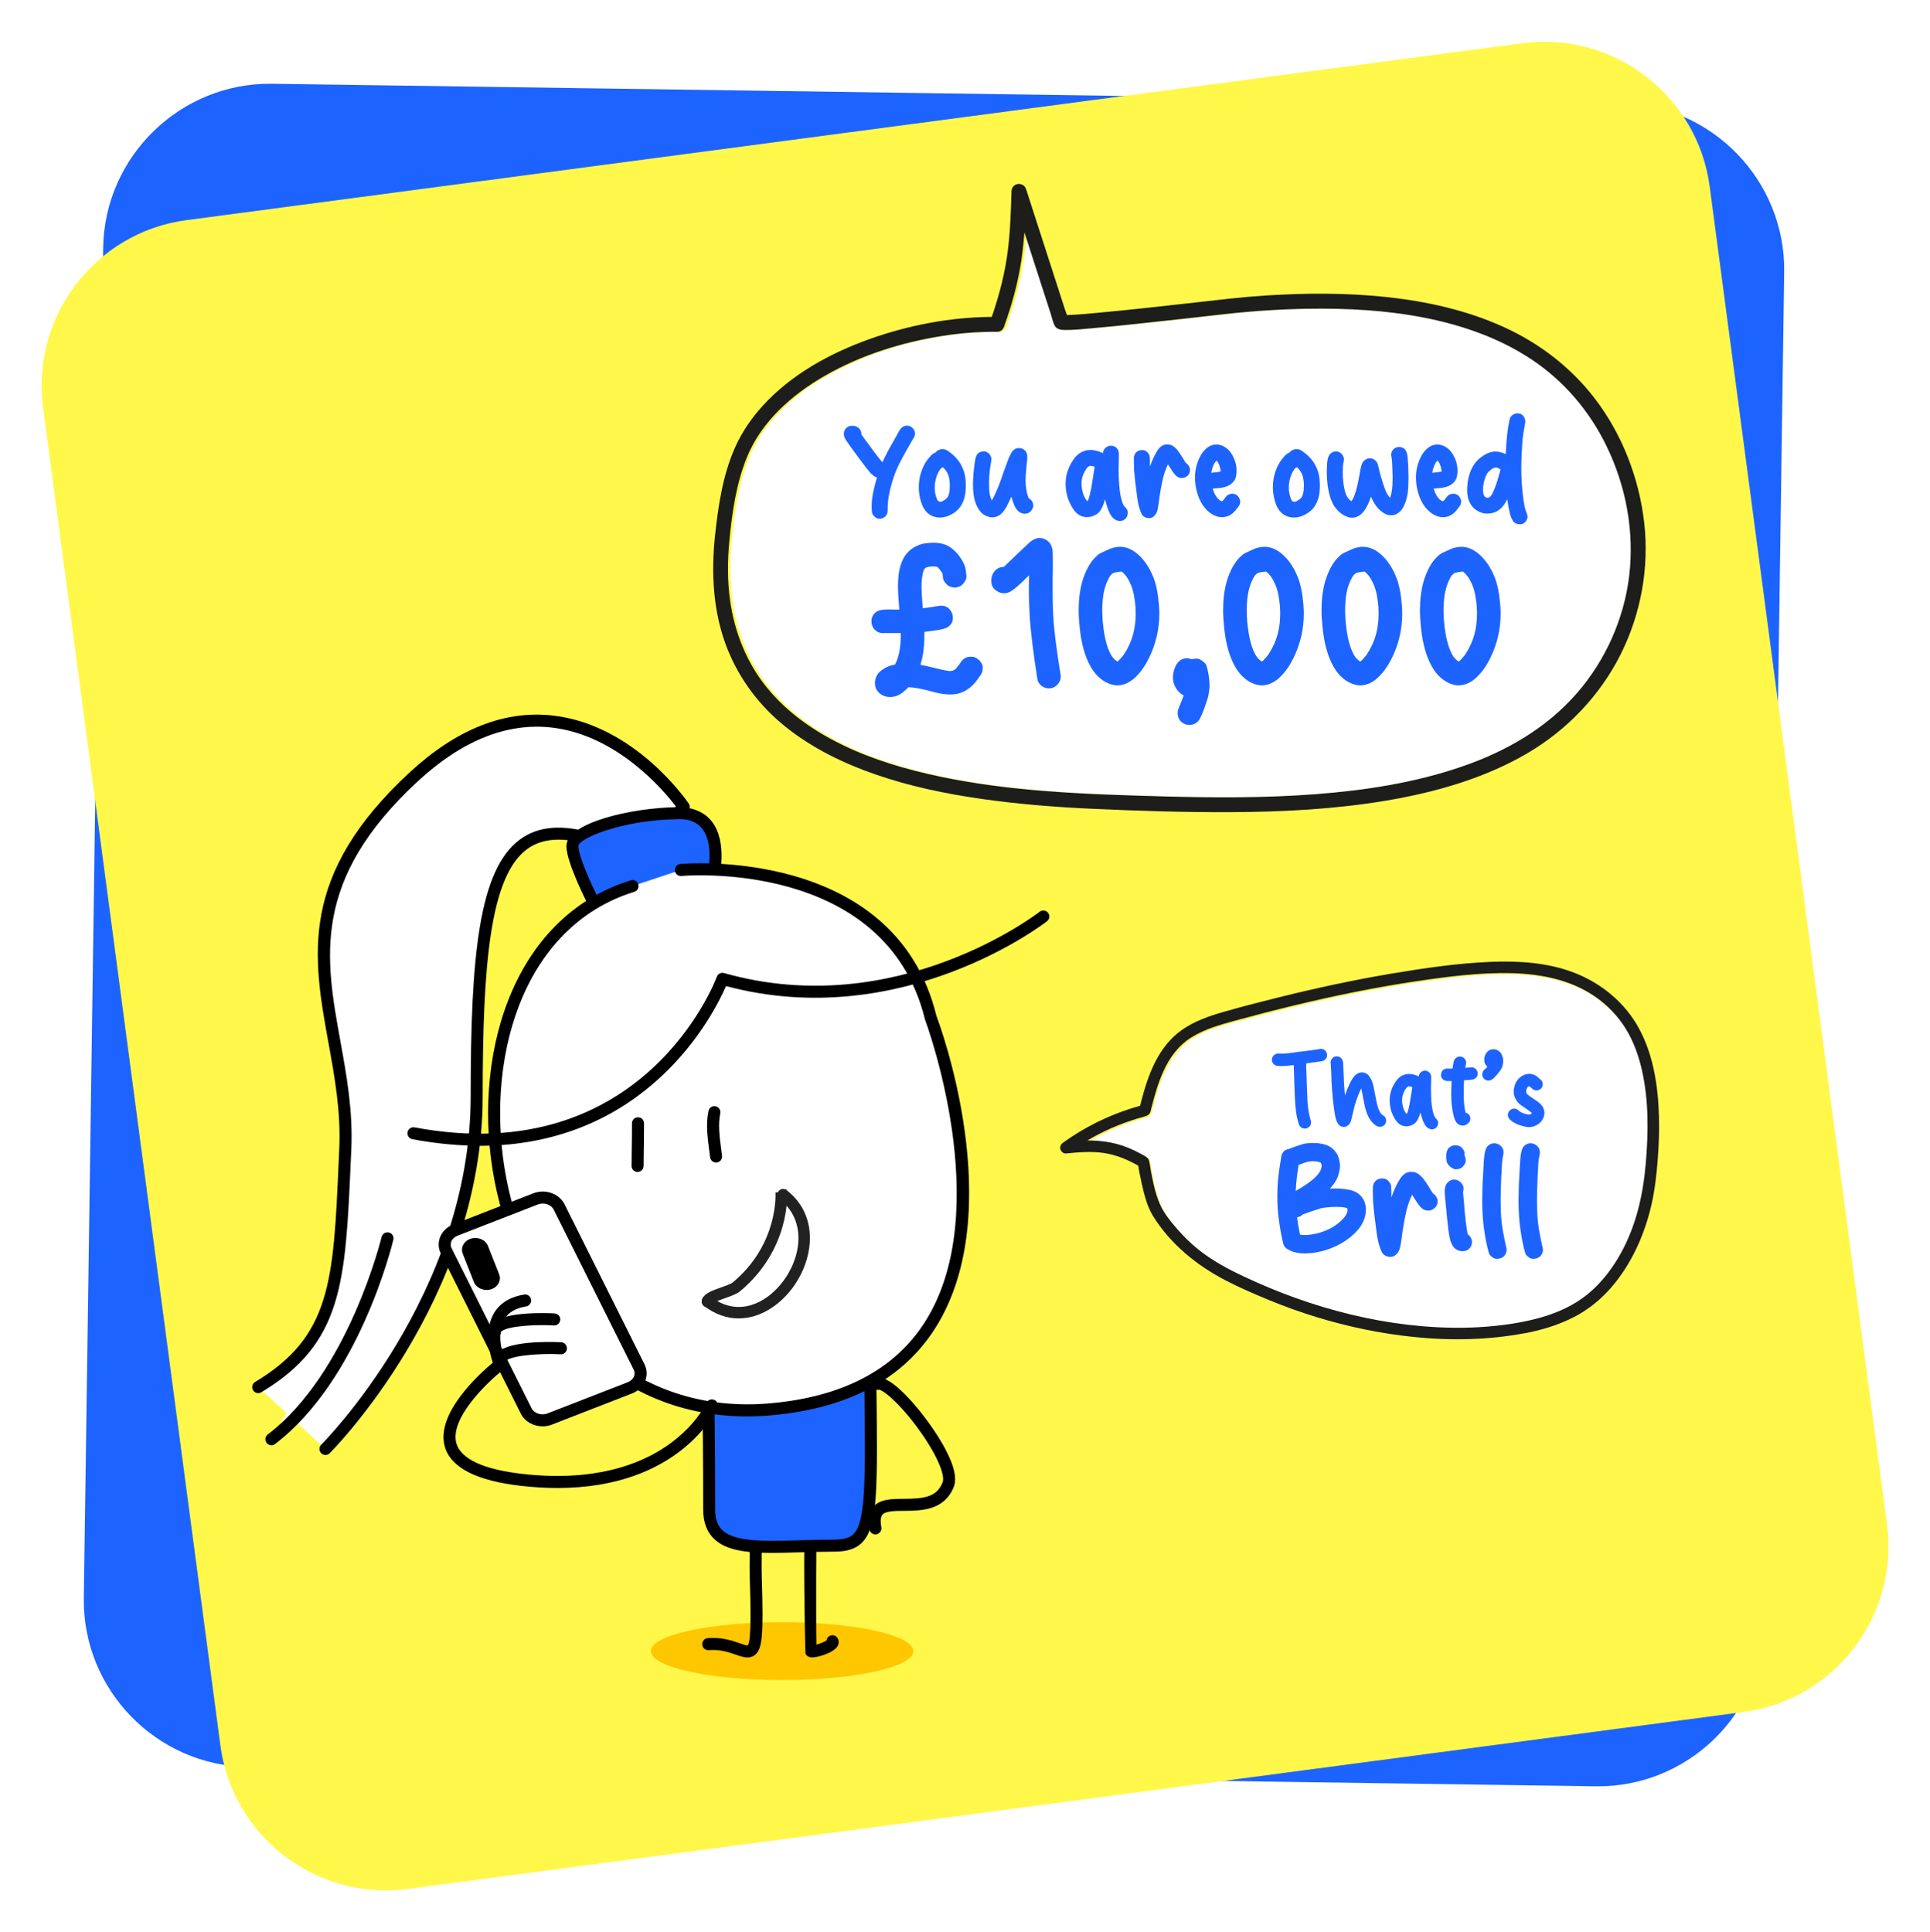 <?xml version="1.0" encoding="UTF-8"?>
<svg id="Layer_2" data-name="Layer 2" xmlns="http://www.w3.org/2000/svg" xmlns:xlink="http://www.w3.org/1999/xlink" viewBox="0 0 746 747">
  <defs>
    <style>
      .cls-1 {
        fill: #fff;
      }

      .cls-2 {
        fill: #fff84b;
        filter: url(#drop-shadow-1);
      }

      .cls-3 {
        fill: #212121;
      }

      .cls-4 {
        fill: #1d63ff;
      }

      .cls-5 {
        fill: #ffc700;
      }

      .cls-6 {
        fill: #1d1d1b;
      }
    </style>
    <filter id="drop-shadow-1" x="0" y="0" width="746" height="747" filterUnits="userSpaceOnUse">
      <feOffset dx="12" dy="12"/>
      <feGaussianBlur result="blur" stdDeviation="5"/>
      <feFlood flood-color="#000" flood-opacity=".15"/>
      <feComposite in2="blur" operator="in"/>
      <feComposite in="SourceGraphic"/>
    </filter>
  </defs>
  <g id="Layer_1-2" data-name="Layer 1">
    <g>
      <path class="cls-4" d="M626.15,39.84l-520.95-7.46c-35.43-.51-64.83,28.06-65.33,63.49l-.69,47.93-6.1,426.05-.69,47.93c-.51,35.43,28.06,64.83,63.49,65.33l520.95,7.46c35.43.51,64.83-28.06,65.33-63.49l.69-47.93,6.1-426.05.69-47.93c.51-35.43-28.06-64.83-63.49-65.33Z"/>
      <path class="cls-2" d="M576.52,4.68L60.03,73.11C24.9,77.77-.02,110.31,4.63,145.43l6.3,47.52,55.97,422.4,6.3,47.52c4.65,35.12,37.2,60.05,72.32,55.4l516.49-68.43c35.12-4.65,60.05-37.2,55.4-72.32l-6.3-47.52-55.97-422.4-6.3-47.52C644.19,24.95,611.64.03,576.52,4.68Z"/>
      <g>
        <path class="cls-1" d="M592.84,138.92c-12.25-8.13-26.27-13.05-40.61-15.95-15.08-3.05-30.55-3.86-45.91-3.61-10.73.18-21.43.88-32.09,2.08-11.4,1.28-22.8,2.58-34.2,3.78-5.68.6-11.36,1.18-17.04,1.68-3.49.31-7.04.72-10.55.67-1.45-.02-3-.21-3.82-1.6-.68-1.16-.95-2.72-1.36-3.99-.46-1.42-.92-2.85-1.38-4.27l-2.76-8.54c-2.08-6.45-4.16-12.89-6.25-19.34-.27,3.61-.64,7.21-1.17,10.79-1.28,8.74-3.68,17.23-6.65,25.55-.08.24-.19.44-.31.63-.41.85-1.23,1.49-2.46,1.48-7.04-.07-14.09.47-21.04,1.57-15.76,2.48-31.38,7.36-45.27,15.29-12.82,7.32-24.77,17.79-30.41,31.77-4.13,10.25-5.73,21.44-6.75,32.38-.7,7.53-.76,15.19.27,22.69,1.71,12.45,6.53,24.48,14.47,34.1,7.83,9.49,17.88,16.49,28.9,21.86,11.9,5.79,24.75,9.54,37.67,12.27,13.52,2.85,27.25,4.54,41.01,5.62,15.19,1.19,30.43,1.65,45.66,2.06,19.57.53,39.18.62,58.71-.87,19.2-1.46,38.47-4.44,56.72-10.75,16.88-5.83,32.49-14.79,44.29-28.38,10.94-12.59,18.11-28.56,20.11-45.13,2.08-17.26-1.18-34.78-8.78-50.38-6.58-13.52-16.45-25.14-29-33.46Z"/>
        <path class="cls-6" d="M388.14,126.17c2.97-8.31,5.36-16.8,6.65-25.55,1.3-8.85,1.66-17.78,1.93-26.71-1.88.26-3.77.51-5.65.77,3.71,11.5,7.43,22.99,11.14,34.49.92,2.85,1.84,5.69,2.76,8.54.46,1.42.92,2.85,1.38,4.27.41,1.27.68,2.83,1.36,3.99.82,1.39,2.36,1.58,3.82,1.6,3.51.05,7.06-.37,10.55-.67,5.69-.5,11.36-1.08,17.04-1.68,11.41-1.2,22.81-2.5,34.2-3.78,10.66-1.2,21.36-1.9,32.09-2.08,15.36-.25,30.83.57,45.91,3.61,14.35,2.9,28.36,7.82,40.61,15.95,12.55,8.33,22.42,19.94,29,33.46,7.59,15.6,10.86,33.12,8.78,50.38-2,16.57-9.18,32.54-20.11,45.13-11.81,13.6-27.41,22.55-44.29,28.38-18.25,6.31-37.52,9.29-56.72,10.75-19.53,1.49-39.15,1.4-58.71.87-15.23-.42-30.47-.87-45.66-2.06-13.76-1.08-27.5-2.77-41.01-5.62-12.92-2.73-25.78-6.48-37.67-12.27-11.02-5.36-21.07-12.36-28.9-21.86-7.93-9.61-12.76-21.64-14.47-34.1-1.03-7.5-.97-15.16-.27-22.69,1.02-10.94,2.62-22.13,6.75-32.38,5.64-13.98,17.59-24.45,30.41-31.77,13.89-7.93,29.51-12.81,45.27-15.29,6.95-1.09,14-1.64,21.04-1.57,3.71.04,3.71-5.72,0-5.76-15.74-.16-31.66,2.63-46.56,7.63-15.41,5.18-30.5,12.95-42.01,24.62-5.35,5.42-9.89,11.73-12.92,18.74-4.53,10.48-6.23,21.86-7.46,33.12-1.63,14.89-.84,30.33,4.79,44.36,4.76,11.87,12.58,22.15,22.58,30.11,10.32,8.22,22.26,14.02,34.69,18.32,13.23,4.57,27,7.44,40.84,9.42,14.04,2.01,28.18,3.15,42.34,3.8,18.01.84,36.08,1.41,54.11,1.33,20.11-.09,40.3-1.13,60.15-4.48,18.77-3.17,37.67-8.51,54.22-18.15,15.42-8.99,28.26-22.35,36.27-38.33,7.86-15.68,11.11-33.52,9.12-50.96-1.96-17.2-8.53-34.2-19.08-47.97-9.28-12.11-21.53-21.48-35.41-27.75-14.21-6.42-29.49-9.81-44.94-11.48-15.71-1.7-31.58-1.59-47.33-.58-8.91.57-17.75,1.66-26.62,2.66-12.28,1.38-24.56,2.76-36.87,3.91-4.14.39-8.3.81-12.46.94-.53.02-1.06.02-1.59.02-.12,0-.42-.08-.53-.03-.09.04.86.16.5.07-.17-.05-.26-.13.19.1.32.16.59.31.86.56.34.31.41.91.4.25,0-.68-.53-1.63-.74-2.3-.5-1.53-.99-3.07-1.49-4.6-.92-2.85-1.84-5.69-2.76-8.54-3.68-11.39-7.36-22.77-11.03-34.16-.99-3.08-5.55-2.54-5.65.77-.26,8.57-.52,17.19-1.8,25.68-1.3,8.57-3.66,16.89-6.57,25.04-1.25,3.5,4.31,5,5.55,1.53h0Z"/>
        <g>
          <path class="cls-4" d="M340.04,200.55c-.62,0-1.13-.15-1.54-.46-.38-.24-.71-.56-1-.95s-.45-.78-.49-1.16c-.07-.89-.1-1.54-.1-1.95,0-1.75.18-3.53.54-5.37s.86-3.86,1.51-6.08c-.79-.21-1.66-.82-2.62-1.85-.65-.72-2.16-2.67-4.52-5.85s-3.9-5.32-4.62-6.42c-.68-.99-1.03-1.9-1.03-2.72,0-.58.14-1.11.41-1.59.27-.48.65-.85,1.13-1.13.44-.27,1.03-.41,1.75-.41.65,0,1.22.12,1.69.36.58.27,1.04.69,1.36,1.23.32.55.47,1.15.44,1.8.99,1.37,2.43,3.32,4.31,5.85,1.88,2.54,3.08,4.08,3.59,4.62.03.07.09.11.15.13.07.02.12,0,.15-.03.89-2.02,2.33-4.76,4.31-8.22l.87-1.54c.1-.21.39-.74.87-1.59.48-.86.82-1.39,1.03-1.59.48-.48.91-.77,1.28-.87.31-.14.67-.21,1.08-.21.82,0,1.54.31,2.16.92.62.62.92,1.34.92,2.16,0,.55-.15,1.08-.46,1.59-.38.58-1.27,2.12-2.67,4.62-1.4,2.5-2.26,4.08-2.57,4.73-1.92,3.66-3.34,7.77-4.26,12.33-.41,1.95-.62,4.16-.62,6.62,0,.51-.14,1.01-.41,1.49-.27.48-.65.86-1.13,1.13-.44.27-.96.41-1.54.41Z"/>
          <path class="cls-4" d="M363.35,200.09c-.58,0-1.01-.04-1.28-.1-1.27-.2-2.4-.72-3.39-1.54-1.2-1.03-2.09-2.5-2.67-4.42-.58-1.92-.87-3.83-.87-5.75s.29-3.76.87-5.62c.58-1.86,1.42-3.53,2.52-5.01.24-.31.58-.71,1.03-1.21.44-.5.75-.8.92-.9.48-.34.86-.55,1.13-.62.1-.1.21-.21.31-.31.1-.1.17-.19.21-.26.55-.34,1.06-.56,1.54-.67.1-.04.29-.05.56-.05.82,0,1.56.24,2.21.72,2.16,1.47,3.8,3.18,4.93,5.14,1.03,1.78,1.64,3.73,1.85,5.85.07,1.1.1,1.9.1,2.41,0,1.68-.17,3.2-.51,4.57-.38,1.44-.98,2.72-1.8,3.85-.62.79-1.37,1.48-2.26,2.08-.89.6-1.83,1.07-2.83,1.41-.89.27-1.75.41-2.57.41ZM362.48,193.49c.17.26.34.4.51.44.48.14,1.04.02,1.69-.36.65-.38,1.16-.8,1.54-1.28.41-.62.68-1.51.82-2.67.07-.82.1-1.45.1-1.9,0-.92-.07-1.75-.21-2.46-.27-1.81-1.08-3.34-2.41-4.57-.07,0-.18.02-.33.08s-.27.09-.33.13c-.79.89-1.37,1.9-1.75,3.03-.55,1.54-.82,3.06-.82,4.57s.27,3.01.82,4.31c.07.2.19.44.36.69Z"/>
          <path class="cls-4" d="M385.46,199.63c-.63.24-1.28.36-1.93.36-.48,0-.82-.03-1.03-.1-1.37-.38-2.38-.89-3.03-1.54-.92-.92-1.66-2.07-2.21-3.44-.79-2.02-1.18-4.54-1.18-7.55,0-.99.07-2.48.21-4.47.38-3.7.7-5.84.98-6.42.31-.79.75-1.32,1.33-1.59.62-.27,1.16-.41,1.64-.41.38,0,.7.07.98.21.58.27,1.01.58,1.28.92.51.72.75,1.39.72,2l-.51,3.34c-.27,1.75-.41,3.71-.41,5.9,0,1.06.02,1.87.05,2.41.07,1.68.41,3.08,1.03,4.21.72-1.2,1.59-3.06,2.62-5.6.75-1.95,1.42-3.82,2-5.6.82-2.29,1.35-3.75,1.59-4.36.27-.75.63-1.54,1.08-2.36.41-.89.94-1.52,1.59-1.9.44-.27.99-.41,1.64-.41.79,0,1.48.25,2.08.74s.95,1.14,1.05,1.92c.03.21.05.51.05.92,0,.55-.07,1.37-.21,2.46l-.15,1.49c-.21,2.12-.31,3.73-.31,4.83,0,2.67.39,5,1.18,6.98,0,.04.03.07.1.1.07.04.12.05.15.05.68.48,1.13,1.01,1.34,1.59.14.48.21.82.21,1.03,0,.86-.33,1.62-.98,2.28-.65.67-1.42,1-2.31,1-.55,0-1.09-.14-1.62-.41-.53-.27-.98-.63-1.36-1.08-.51-.65-.92-1.38-1.23-2.18s-.63-1.79-.98-2.95c-.65,1.51-1.26,2.78-1.82,3.83-.56,1.04-1.24,1.96-2.03,2.75-.44.45-.98.79-1.62,1.03Z"/>
          <path class="cls-4" d="M435.92,198.29c0,.86-.29,1.59-.87,2.21-.58.62-1.3.92-2.16.92s-1.64-.33-2.47-.98c-.68-.58-1.32-1.57-1.9-2.98-.48-1.13-.94-2.6-1.39-4.42-.48,1.81-1.11,3.3-1.9,4.47-.55.75-1.29,1.34-2.23,1.77-.94.43-1.91.64-2.9.64-.72,0-1.44-.14-2.16-.41-1.06-.44-1.95-1.15-2.67-2.1-.55-.69-1.11-1.63-1.69-2.83-.65-1.34-1.1-2.67-1.33-4-.24-1.1-.36-2.29-.36-3.6,0-2.23.43-4.3,1.29-6.21.99-2.23,2.14-3.9,3.44-5.03.99-.85,2.21-1.42,3.64-1.69.55-.07.96-.1,1.23-.1,1.51,0,3.12.41,4.83,1.23.07-.85.41-1.55,1.03-2.08s1.32-.8,2.11-.8c.51,0,1,.13,1.46.38.46.26.85.64,1.16,1.16.27.45.41,1.03.41,1.75-.07,2.67-.1,4.71-.1,6.11,0,2.88.14,5.48.41,7.8.31,2.67.87,4.73,1.7,6.16.03.07.09.13.18.18.09.05.14.09.18.13.48.55.79.98.92,1.28.1.34.16.69.16,1.03ZM418.58,190.59c.36,1.2.9,2.24,1.62,3.13h.15c.34-.44.66-1.34.95-2.7.29-1.35.45-2.1.49-2.23l1.33-8.32c-.58-.24-1.1-.36-1.54-.36-.55,0-1.03.27-1.44.82-.65.86-1.17,1.8-1.54,2.83-.38,1.03-.56,2.07-.56,3.13,0,1.27.18,2.5.54,3.7Z"/>
          <path class="cls-4" d="M444.08,200.3c-.62,0-1.19-.15-1.72-.46s-.92-.74-1.16-1.28c-.79-1.71-1.33-3.83-1.64-6.37-.62-4.52-1.01-7.93-1.18-10.22-.04-.62-.06-1.41-.08-2.39-.02-.98-.03-1.77-.03-2.39,0-.65.16-1.24.49-1.77s.76-.92,1.31-1.16c.44-.17.89-.26,1.34-.26.85,0,1.51.24,1.95.72.51.51.82.94.92,1.29.14.44.21,1.16.21,2.16v2.21c.82-2.36,1.75-4.38,2.8-6.06,1.04-1.68,2.3-2.51,3.77-2.51.96,0,1.73.2,2.31.61.72.48,1.34,1.06,1.87,1.75.53.69,1.16,1.61,1.87,2.77.14.24.34.58.62,1.03.27.45.53.82.77,1.13l.41.26c.62.69.96,1.28,1.03,1.8.03.14.05.33.05.57,0,.89-.33,1.63-.98,2.21-.65.58-1.4.87-2.26.87-.79,0-1.52-.31-2.21-.92-.55-.55-1.06-1.2-1.54-1.95-.48-.75-.79-1.23-.92-1.44l-.62-1.03c-.82,1.71-1.46,3.53-1.93,5.44s-.88,4.13-1.26,6.62c-.04.21-.17,1.22-.41,3.03-.24,1.81-.5,3-.77,3.54-.34.79-.84,1.39-1.49,1.8-.48.27-.99.41-1.54.41Z"/>
          <path class="cls-4" d="M472.32,199.94c-1.47,0-2.89-.48-4.26-1.44-1.37-.96-2.5-2.16-3.39-3.59-.92-1.51-1.62-3.17-2.08-4.98-.46-1.81-.69-3.63-.69-5.44,0-2.53.56-5.01,1.7-7.45.85-1.85,1.98-3.25,3.39-4.21.96-.65,2-.98,3.13-.98,1.2,0,2.34.35,3.44,1.05s1.99,1.65,2.67,2.85c1.16,1.99,1.75,4.09,1.75,6.32,0,.86-.1,1.68-.31,2.46-.2.75-.62,1.44-1.23,2.05-.62.62-1.32,1.08-2.11,1.39-.75.31-1.52.51-2.28.61-.77.1-1.87.21-3.31.31.65,2.12,1.54,3.61,2.67,4.47.38.27.69.41.92.41h.05c.14-.03.43-.34.87-.92.1-.14.3-.39.59-.77.29-.38.59-.65.9-.82.55-.27,1.08-.41,1.59-.41.24,0,.41.02.51.05.85.2,1.45.56,1.8,1.08.48.69.72,1.28.72,1.8,0,.72-.14,1.28-.41,1.69-.96,1.37-1.78,2.35-2.46,2.93-1.23,1.03-2.62,1.54-4.16,1.54ZM468.22,182.79c1.71-.17,2.91-.33,3.59-.46v-.05c0-.65-.16-1.44-.49-2.36-.33-.92-.69-1.54-1.11-1.85-.24.24-.46.51-.67.82-.69,1.2-1.13,2.5-1.34,3.9Z"/>
          <path class="cls-4" d="M500.21,200.09c-.58,0-1.01-.04-1.28-.1-1.27-.2-2.4-.72-3.39-1.54-1.2-1.03-2.09-2.5-2.67-4.42-.58-1.92-.87-3.83-.87-5.75s.29-3.76.87-5.62c.58-1.86,1.42-3.53,2.51-5.01.24-.31.58-.71,1.03-1.21.45-.5.75-.8.92-.9.48-.34.85-.55,1.13-.62l.31-.31c.1-.1.17-.19.21-.26.55-.34,1.06-.56,1.54-.67.1-.04.29-.05.56-.05.82,0,1.56.24,2.21.72,2.16,1.47,3.8,3.18,4.93,5.14,1.03,1.78,1.64,3.73,1.85,5.85.07,1.1.1,1.9.1,2.41,0,1.68-.17,3.2-.51,4.57-.38,1.44-.98,2.72-1.8,3.85-.62.79-1.37,1.48-2.26,2.08-.89.6-1.83,1.07-2.82,1.41-.89.27-1.75.41-2.57.41ZM499.34,193.49c.17.26.34.4.51.44.48.14,1.04.02,1.69-.36.65-.38,1.16-.8,1.54-1.28.41-.62.68-1.51.82-2.67.07-.82.1-1.45.1-1.9,0-.92-.07-1.75-.2-2.46-.27-1.81-1.08-3.34-2.41-4.57-.07,0-.18.02-.33.08s-.27.09-.33.13c-.79.89-1.37,1.9-1.75,3.03-.55,1.54-.82,3.06-.82,4.57s.27,3.01.82,4.31c.07.2.19.44.36.69Z"/>
          <path class="cls-4" d="M522.65,200.14c-.79,0-1.52-.15-2.21-.46-1.1-.44-2.11-1.11-3.03-2-.92-.89-1.68-1.88-2.26-2.98-.96-1.92-1.63-4.31-2-7.19-.21-1.71-.31-3.41-.31-5.08,0-.79.02-1.37.05-1.75.03-.92.09-1.69.15-2.29.07-.6.2-1.19.41-1.77.24-.65.62-1.16,1.16-1.54s1.12-.56,1.77-.56c.58,0,1.16.19,1.75.56.38.27.69.64.95,1.1.26.46.39.92.39,1.36,0,.27-.02.46-.05.56-.17.69-.28,1.38-.33,2.08-.05.7-.08,1.57-.08,2.59,0,2.36.26,4.66.77,6.88.51,2.02,1.37,3.39,2.57,4.11.51-.69.94-1.52,1.28-2.52.38-1.06.69-2.15.95-3.26.26-1.11.54-2.51.85-4.18l.46-2.57c.03-.14.12-.5.26-1.08.14-.58.34-1.08.62-1.49.31-.44.71-.8,1.21-1.08.5-.27.98-.41,1.46-.41.72,0,1.37.22,1.95.67.58.45.98,1.01,1.18,1.69l.46,1.9c.38,1.54.58,2.38.62,2.52.82,2.74,1.5,4.76,2.05,6.06.38.86.91,1.68,1.59,2.46.65-1.71.98-4.01.98-6.88v-1.54c0-.72-.04-1.8-.1-3.23l-.05-1.03c-.07-1.64-.14-2.57-.21-2.77-.14-.48-.2-.87-.2-1.18,0-.75.24-1.4.72-1.95.58-.72,1.37-1.08,2.36-1.08.65,0,1.24.17,1.77.51.53.34.9.84,1.1,1.49.24.69.38,1.32.41,1.9.07.75.14,1.73.21,2.93.07,1.2.1,2.17.1,2.93.03.48.05,1.21.05,2.21,0,.79-.04,1.97-.1,3.54-.17,3.15-.86,5.8-2.05,7.96-.31.58-.72,1.1-1.23,1.57-.51.46-1.06.81-1.64,1.05-.51.2-1.08.31-1.69.31s-1.22-.1-1.8-.31c-1.1-.45-2.17-1.23-3.24-2.36-.96-1.03-1.88-2.53-2.77-4.52-.82,2.53-1.8,4.49-2.93,5.85-.79.96-1.66,1.61-2.62,1.95-.51.21-1.08.31-1.69.31Z"/>
          <path class="cls-4" d="M557.72,199.94c-1.47,0-2.89-.48-4.26-1.44-1.37-.96-2.5-2.16-3.39-3.59-.92-1.51-1.62-3.17-2.08-4.98-.46-1.81-.69-3.63-.69-5.44,0-2.53.56-5.01,1.7-7.45.85-1.85,1.98-3.25,3.39-4.21.96-.65,2-.98,3.13-.98,1.2,0,2.34.35,3.44,1.05s1.99,1.65,2.67,2.85c1.16,1.99,1.75,4.09,1.75,6.32,0,.86-.1,1.68-.31,2.46-.2.75-.62,1.44-1.23,2.05-.62.62-1.32,1.08-2.11,1.39-.75.31-1.52.51-2.28.61-.77.1-1.87.21-3.31.31.65,2.12,1.54,3.61,2.67,4.47.38.27.69.41.92.41h.05c.14-.03.43-.34.87-.92.1-.14.3-.39.59-.77.29-.38.59-.65.9-.82.55-.27,1.08-.41,1.59-.41.24,0,.41.02.51.05.85.2,1.45.56,1.8,1.08.48.69.72,1.28.72,1.8,0,.72-.14,1.28-.41,1.69-.96,1.37-1.78,2.35-2.46,2.93-1.23,1.03-2.62,1.54-4.16,1.54ZM553.62,182.79c1.71-.17,2.91-.33,3.59-.46v-.05c0-.65-.16-1.44-.49-2.36-.33-.92-.69-1.54-1.11-1.85-.24.24-.46.51-.67.82-.69,1.2-1.13,2.5-1.34,3.9Z"/>
          <path class="cls-4" d="M590.44,199.63c0,.75-.26,1.44-.77,2.05-.51.61-1.13.94-1.85.98-.55.07-1.09,0-1.62-.18-.53-.19-.95-.49-1.26-.9-.48-.61-.91-1.57-1.28-2.88-.45-1.78-.8-3.68-1.08-5.7-.79,1.71-1.75,3.01-2.88,3.9-.72.62-1.56,1.06-2.51,1.34-.72.21-1.49.31-2.31.31-1.06,0-2.04-.2-2.93-.62-1.61-.72-2.81-1.78-3.59-3.18-.86-1.51-1.28-3.34-1.28-5.49,0-.38.03-.94.1-1.7.31-3.39,1.27-6.19,2.88-8.42.72-.99,1.73-1.93,3.03-2.82,1.64-1.16,3.3-1.75,4.98-1.75,1.23,0,2.55.33,3.95.98.14-3.05.33-5.67.57-7.86.1-1.13.39-2.91.87-5.34.14-.79.5-1.41,1.1-1.87.6-.46,1.26-.69,1.98-.69,1.16,0,2.04.51,2.62,1.54.34.62.46,1.32.36,2.11-.55,2.94-.89,5.15-1.03,6.62-.31,4.31-.46,7.96-.46,10.94,0,3.8.22,7.43.67,10.89.17,1.44.36,2.68.56,3.72.2,1.05.51,2.03.92,2.95.17.41.26.77.26,1.08ZM573.95,192.03c.14.17.34.29.62.36.27.07.53.07.77,0,.69-.14,1.42-1.18,2.21-3.13.44-1.1.88-2.34,1.31-3.72.43-1.39.81-2.73,1.16-4.03-.72-.51-1.35-.77-1.9-.77-.51,0-1.16.31-1.93.92-.77.62-1.29,1.2-1.57,1.75-.65,1.2-1.1,2.77-1.34,4.73-.03.24-.05.6-.05,1.08s.02.84.05,1.08c.07.72.29,1.3.67,1.75Z"/>
          <path class="cls-4" d="M344.12,269.46c-1.62,0-3.02-.49-4.18-1.48-1.17-.99-1.75-2.32-1.75-3.99,0-.71.14-1.43.42-2.17.28-.73.67-1.36,1.18-1.86,1.67-1.62,3.73-2.64,6.16-3.04,1.57-2.99,2.31-7.05,2.21-12.17h-6.24c-1.07.1-2-.08-2.81-.53-.76-.46-1.33-1.04-1.71-1.75-.38-.71-.57-1.47-.57-2.28,0-1.52.63-2.74,1.9-3.65.86-.61,2.31-.91,4.34-.91h1.52c.35,0,.79.01,1.29.04.51.03,1.09.01,1.75-.04l-.15-1.67c-.05-.61-.13-1.68-.23-3.2-.1-1.52-.15-2.89-.15-4.11,0-1.52.08-2.99.23-4.41.46-3.55,1.5-6.29,3.12-8.22.91-1.11,2.08-2.04,3.5-2.78,1.42-.74,2.89-1.15,4.41-1.26,1.12-.1,1.93-.15,2.43-.15,1.72,0,3.27.25,4.64.76,1.62.61,3.22,1.83,4.79,3.65,1.93,2.49,2.97,4.64,3.12,6.47.15,1.22.23,1.88.23,1.98,0,.61-.1,1.12-.3,1.52-.61,1.17-1.29,1.95-2.05,2.36-.91.41-1.67.61-2.28.61-1.42-.2-2.38-.58-2.89-1.14-1.02-1.01-1.55-1.93-1.6-2.74,0-.71-.05-1.22-.15-1.52-.05-.2-.28-.58-.69-1.14-.41-.56-.76-.99-1.07-1.29-.2-.25-.89-.38-2.05-.38-.41,0-.93.07-1.56.19s-1.08.29-1.33.49c-.41.35-.72,1.12-.95,2.28-.23,1.17-.37,2.26-.42,3.27-.05,1.42-.03,3.01.08,4.75.1,1.75.18,2.93.23,3.54l.15,1.67c2.08-.25,4.13-.56,6.16-.91.2-.05.53-.08.99-.08,1.32,0,2.4.47,3.23,1.41.84.94,1.25,2.02,1.25,3.23,0,1.67-.76,2.94-2.28,3.8-.61.35-1.85.69-3.73.99-1.88.3-3.55.53-5.02.69.1,5.02-.41,9.26-1.52,12.7,1.06.2,2.66.56,4.79,1.07,2.69.71,4.64,1.14,5.86,1.29l.76.08c.56,0,1.01-.1,1.37-.3.41-.15.79-.44,1.14-.87.35-.43.68-.85.99-1.26.1-.15.33-.48.68-.99.35-.51.73-.92,1.14-1.26.4-.33.81-.54,1.22-.65.61-.15,1.22-.23,1.83-.23.91,0,1.83.39,2.74,1.18.91.79,1.42,1.66,1.52,2.62.1,1.32-.1,2.33-.61,3.04-.81,1.22-1.54,2.22-2.17,3.01-.63.79-1.33,1.48-2.09,2.09-1.67,1.32-3.4,2.13-5.17,2.44-.81.15-1.65.23-2.51.23-1.32,0-2.87-.18-4.64-.53-.91-.2-2-.48-3.27-.84-1.83-.46-3.35-.8-4.56-1.03-1.22-.23-2.44-.37-3.65-.42-1.12,1.17-2.16,2.05-3.12,2.66-1.22.76-2.51,1.14-3.88,1.14Z"/>
          <path class="cls-4" d="M410,261.47c0,1.27-.44,2.36-1.33,3.27-.89.91-1.97,1.37-3.23,1.37-1.12,0-2.11-.36-2.97-1.07-.86-.71-1.37-1.6-1.52-2.66-1.52-9.84-2.49-17.6-2.89-23.28-.25-4.21-.38-8.04-.38-11.49l.08-5.17-1.37,1.29c-2.23,2.23-4.01,3.78-5.33,4.64-.91.66-1.93.99-3.04.99-.96,0-1.93-.33-2.89-.99-.96-.66-1.55-1.42-1.75-2.28-.15-.56-.23-1.09-.23-1.6,0-1.47.46-2.73,1.37-3.77.91-1.04,2.08-1.56,3.5-1.56l4.18-4.03c3.45-3.29,5.4-5.15,5.86-5.55,1.27-1.06,2.54-1.6,3.8-1.6.56,0,1.13.12,1.71.34.58.23,1.08.52,1.48.87.91.76,1.5,1.85,1.75,3.27.1.46.15,2.03.15,4.72,0,3.4-.03,5.38-.08,5.93v5.02c0,6.49.23,11.69.69,15.59.51,4.72,1.29,10.37,2.36,16.97.05.15.08.41.08.76Z"/>
          <path class="cls-4" d="M431.99,264.97c-1.47,0-3.02-.43-4.64-1.29-2.38-1.32-4.34-3.35-5.86-6.09-2.18-3.9-3.58-8.98-4.18-15.22-.25-2.38-.38-4.54-.38-6.47,0-4.06.46-7.73,1.37-11.03,1.32-4.41,3.14-7.68,5.48-9.81.56-.56,1.18-1,1.86-1.33s1.58-.75,2.7-1.26c1.52-.71,3.07-1.07,4.64-1.07,2.28,0,4.51.91,6.69,2.74,2.54,2.18,4.57,5.15,6.09,8.9,1.11,2.74,1.85,6.34,2.21,10.8.1,1.42.15,2.51.15,3.27,0,6.09-1.32,11.82-3.96,17.19-1.67,3.45-3.7,6.19-6.09,8.22-1.88,1.57-3.91,2.38-6.09,2.43ZM426.05,236.06c0,2.64.25,5.56.76,8.75.66,3.85,1.65,6.82,2.97,8.9.61.86,1.32,1.55,2.13,2.05.25-.15.66-.54,1.22-1.18.56-.63.99-1.15,1.29-1.56,1.67-2.54,2.86-5.15,3.58-7.84.66-2.49.99-5.15.99-7.99,0-1.72-.1-3.27-.3-4.64-.36-3.14-1.09-5.76-2.21-7.84-.76-1.57-1.73-2.81-2.89-3.73-.46,0-1.05.07-1.79.19-.74.13-1.21.24-1.41.34-.81.35-1.55,1.29-2.21,2.82-1.22,2.54-1.9,5.6-2.05,9.21-.05.56-.08,1.39-.08,2.51Z"/>
          <path class="cls-4" d="M459.76,280.26c-1.02,0-1.94-.3-2.78-.91-.84-.61-1.38-1.42-1.64-2.44-.1-.51-.15-.91-.15-1.22,0-.66.1-1.19.3-1.6l.69-1.75c.15-.35.37-.89.65-1.6.28-.71.52-1.34.72-1.9-1.02-.46-1.89-1.21-2.62-2.24-.74-1.04-1.21-2.12-1.41-3.23-.1-.61-.15-1.06-.15-1.37,0-1.37.28-2.73.84-4.07.56-1.34,1.32-2.29,2.28-2.85.71-.4,1.47-.61,2.28-.61.56,0,1.14.13,1.75.38h.08c.15,0,.29-.03.42-.08s.27-.08.42-.08l.99-.08c.51,0,.94.1,1.29.3.66.3,1.24.7,1.75,1.18.51.48.84,1,.99,1.56.71,2.74,1.07,5.15,1.07,7.23,0,1.07-.13,2.28-.38,3.65-.2,1.12-.76,2.9-1.67,5.36-.91,2.46-1.65,4.04-2.21,4.75-.91,1.06-2.08,1.6-3.5,1.6Z"/>
          <path class="cls-4" d="M487.83,264.97c-1.47,0-3.02-.43-4.64-1.29-2.38-1.32-4.34-3.35-5.86-6.09-2.18-3.9-3.58-8.98-4.18-15.22-.25-2.38-.38-4.54-.38-6.47,0-4.06.46-7.73,1.37-11.03,1.32-4.41,3.14-7.68,5.48-9.81.56-.56,1.18-1,1.86-1.33s1.58-.75,2.7-1.26c1.52-.71,3.07-1.07,4.64-1.07,2.28,0,4.51.91,6.69,2.74,2.54,2.18,4.57,5.15,6.09,8.9,1.11,2.74,1.85,6.34,2.21,10.8.1,1.42.15,2.51.15,3.27,0,6.09-1.32,11.82-3.96,17.19-1.67,3.45-3.7,6.19-6.09,8.22-1.88,1.57-3.91,2.38-6.09,2.43ZM481.9,236.06c0,2.64.25,5.56.76,8.75.66,3.85,1.65,6.82,2.97,8.9.61.86,1.32,1.55,2.13,2.05.25-.15.66-.54,1.22-1.18.56-.63.99-1.15,1.29-1.56,1.67-2.54,2.86-5.15,3.58-7.84.66-2.49.99-5.15.99-7.99,0-1.72-.1-3.27-.3-4.64-.36-3.14-1.09-5.76-2.21-7.84-.76-1.57-1.73-2.81-2.89-3.73-.46,0-1.05.07-1.79.19-.74.13-1.21.24-1.41.34-.81.35-1.55,1.29-2.21,2.82-1.22,2.54-1.9,5.6-2.05,9.21-.05.56-.08,1.39-.08,2.51Z"/>
          <path class="cls-4" d="M525.87,264.97c-1.47,0-3.02-.43-4.64-1.29-2.38-1.32-4.34-3.35-5.86-6.09-2.18-3.9-3.58-8.98-4.18-15.22-.25-2.38-.38-4.54-.38-6.47,0-4.06.46-7.73,1.37-11.03,1.32-4.41,3.14-7.68,5.48-9.81.56-.56,1.18-1,1.86-1.33s1.58-.75,2.7-1.26c1.52-.71,3.07-1.07,4.64-1.07,2.28,0,4.51.91,6.69,2.74,2.54,2.18,4.57,5.15,6.09,8.9,1.11,2.74,1.85,6.34,2.21,10.8.1,1.42.15,2.51.15,3.27,0,6.09-1.32,11.82-3.96,17.19-1.67,3.45-3.7,6.19-6.09,8.22-1.88,1.57-3.91,2.38-6.09,2.43ZM519.93,236.06c0,2.64.25,5.56.76,8.75.66,3.85,1.65,6.82,2.97,8.9.61.86,1.32,1.55,2.13,2.05.25-.15.66-.54,1.22-1.18.56-.63.99-1.15,1.29-1.56,1.67-2.54,2.86-5.15,3.58-7.84.66-2.49.99-5.15.99-7.99,0-1.72-.1-3.27-.3-4.64-.36-3.14-1.09-5.76-2.21-7.84-.76-1.57-1.73-2.81-2.89-3.73-.46,0-1.05.07-1.79.19-.74.13-1.21.24-1.41.34-.81.35-1.55,1.29-2.21,2.82-1.22,2.54-1.9,5.6-2.05,9.21-.05.56-.08,1.39-.08,2.51Z"/>
          <path class="cls-4" d="M563.91,264.97c-1.47,0-3.02-.43-4.64-1.29-2.38-1.32-4.34-3.35-5.86-6.09-2.18-3.9-3.58-8.98-4.18-15.22-.25-2.38-.38-4.54-.38-6.47,0-4.06.46-7.73,1.37-11.03,1.32-4.41,3.14-7.68,5.48-9.81.56-.56,1.18-1,1.86-1.33s1.58-.75,2.7-1.26c1.52-.71,3.07-1.07,4.64-1.07,2.28,0,4.51.91,6.69,2.74,2.54,2.18,4.57,5.15,6.09,8.9,1.11,2.74,1.85,6.34,2.21,10.8.1,1.42.15,2.51.15,3.27,0,6.09-1.32,11.82-3.96,17.19-1.67,3.45-3.7,6.19-6.09,8.22-1.88,1.57-3.91,2.38-6.09,2.43ZM557.97,236.06c0,2.64.25,5.56.76,8.75.66,3.85,1.65,6.82,2.97,8.9.61.86,1.32,1.55,2.13,2.05.25-.15.66-.54,1.22-1.18.56-.63.99-1.15,1.29-1.56,1.67-2.54,2.86-5.15,3.58-7.84.66-2.49.99-5.15.99-7.99,0-1.72-.1-3.27-.3-4.64-.36-3.14-1.09-5.76-2.21-7.84-.76-1.57-1.73-2.81-2.89-3.73-.46,0-1.05.07-1.79.19-.74.13-1.21.24-1.41.34-.81.35-1.55,1.29-2.21,2.82-1.22,2.54-1.9,5.6-2.05,9.21-.05.56-.08,1.39-.08,2.51Z"/>
        </g>
      </g>
      <g>
        <ellipse class="cls-5" cx="302.31" cy="638.31" rx="50.74" ry="11.19"/>
        <path d="M314.03,640.75c-1.56,0-2.31-.74-2.67-1.36-.16-.26-1.14-49.7.1-51.4l1.88,1.37.14,2.32-.14-2.32,2.31.21c-.14,2.26-.28,37.25-.08,46.24,1.35-.37,3.07-1.05,3.88-1.6.08-.69.48-1.34,1.12-1.72,1.12-.66,2.53-.29,3.19.81.55.93.55,2.07,0,3.05-1.49,2.62-7.62,4.38-9.71,4.39h-.02ZM319.76,635.69s0,0,0,0c0,0,0,0,0,0Z"/>
        <path d="M288.93,640.75c-1.43,0-2.97-.53-4.55-1.08-2.69-.93-6.02-2.08-10.45-1.74-1.25.11-2.4-.85-2.5-2.14-.1-1.28.85-2.4,2.13-2.5,5.42-.44,9.41.96,12.35,1.98,1.11.39,2.6.9,3.09.82,1.56-1.55,1.08-17.03.79-26.28-.09-2.74-.06-5.71-.03-8.72.04-4.45.09-9.05-.27-12.98-.12-1.28.83-2.41,2.1-2.53,1.31-.08,2.42.83,2.53,2.11.38,4.16.33,8.88.29,13.45-.03,2.94-.06,5.85.03,8.53.71,22.91.24,27.99-2.78,30.22-.85.63-1.76.86-2.72.86Z"/>
        <path class="cls-4" d="M274.12,583.65c0-96.76-4.8-110.34,13.88-110.34,26.29,0,48.09-4.42,48.09,13.88,0,96.76,4.8,110.34-13.88,110.34-26.29,0-48.09,4.42-48.09-13.88Z"/>
        <path d="M298.48,600.33c-10.01,0-17.88-.94-22.55-5.48-2.74-2.67-4.13-6.43-4.13-11.2,0-19.21-.19-35.37-.35-48.35-.47-39.67-.65-54.51,5.53-60.76,3.09-3.13,7.31-3.55,11.02-3.55,4.47,0,8.81-.13,12.94-.25,15.15-.45,27.1-.8,33.34,5.26,2.74,2.67,4.13,6.43,4.13,11.2,0,19.22.19,35.38.35,48.36.47,39.66.65,54.5-5.53,60.75-3.1,3.13-7.31,3.55-11.03,3.55-4.47,0-8.81.13-12.93.25-3.81.11-7.42.22-10.79.22ZM311.58,475.18c-3.3,0-6.83.1-10.51.21-4.17.12-8.55.25-13.07.25-3.9,0-6.21.65-7.72,2.17-4.81,4.87-4.61,21.34-4.19,57.44.16,12.99.34,29.16.34,48.4,0,3.51.89,6.08,2.73,7.86,4.83,4.69,16.49,4.34,29.97,3.95,4.17-.12,8.56-.25,13.07-.25,3.91,0,6.21-.65,7.72-2.17,4.81-4.87,4.61-21.34,4.18-57.42-.16-13-.34-29.17-.34-48.42,0-3.51-.89-6.08-2.73-7.86-3.51-3.41-10.64-4.16-19.46-4.16Z"/>
        <path d="M338.35,593.18c-1.1,0-2.08-.79-2.28-1.91-.7-3.84-.25-6.67,1.4-8.66,2.58-3.11,7.13-3.15,11.93-3.18,7.56-.05,12.69-.53,14.96-6.42.86-2.24-1.23-8.81-7.83-18.41-7.29-10.59-14.87-17.36-16.89-17.36-1.25.32-2.46-.46-2.77-1.71-.31-1.25.5-2.52,1.75-2.82,1.18-.29,4.72-1.17,14.27,9.65,5.47,6.19,18.98,24.07,15.82,32.32-3.58,9.29-12.65,9.35-19.27,9.4-3.53.02-7.19.05-8.38,1.5-.88,1.06-.7,3.22-.41,4.85.23,1.26-.61,2.48-1.87,2.71-.14.02-.28.04-.42.04Z"/>
        <path class="cls-1" d="M125.8,560.14s58.45-57.65,58.45-136.28,7.2-110.88,44.96-99.31c37.76,11.56,17.09,6.29,17.09,6.29l17.98-18.88s-44.96-66.54-104.31-11.69c-59.35,54.85-24.22,93.52-26.5,143.87-2.28,50.36-2.19,73.2-33.66,92.08"/>
        <path d="M125.8,562.47c-.6,0-1.2-.23-1.65-.69-.9-.91-.89-2.39.02-3.29.58-.57,57.76-57.91,57.76-134.62,0-53.99,3.11-87.56,19.04-99.33,7.12-5.27,16.58-5.99,28.93-2.21,7.51,2.3,12.77,3.91,16.43,5.11l14.93-15.67c-4.51-5.94-22.55-27.58-47.97-30.51-17.3-1.98-34.7,4.98-51.74,20.73-41.28,38.16-35.8,68.39-30,100.4,2.41,13.31,4.91,27.07,4.24,41.87l-.23,5.14c-2.07,46.58-3.1,69.96-34.56,88.83-1.11.66-2.53.3-3.19-.8-.66-1.1-.3-2.53.8-3.19,29.31-17.59,30.25-38.73,32.3-85.05l.23-5.15c.65-14.27-1.8-27.77-4.17-40.83-6.04-33.3-11.74-64.76,31.42-104.65,18.09-16.72,36.73-24.11,55.46-21.93,31.49,3.65,51.52,32.79,52.36,34.02.61.9.51,2.11-.24,2.91l-14.83,15.57c3.62,1.45,3.44,2.11,3.04,3.51-.68,2.44-2.48,1.98-8.47.46-.75-.19-1.35-.74-1.61-1.46-3.3-1.07-8.23-2.62-15.58-4.87-10.83-3.32-18.95-2.83-24.8,1.5-14.28,10.56-17.15,44.41-17.15,95.59,0,78.7-58.55,137.35-59.14,137.94-.45.45-1.04.67-1.63.67Z"/>
        <path class="cls-4" d="M275.49,339.8s6.74-25.69-13.5-25.44c-20.23.25-40.73,6.83-40.73,12.72s8.34,22.07,8.34,22.07"/>
        <path d="M229.6,351.48c-.84,0-1.65-.46-2.07-1.26-.88-1.71-8.59-16.87-8.59-23.14,0-8.99,25.06-14.83,43.02-15.05,5.71-.01,10.23,1.79,13.16,5.53,6.37,8.15,2.78,22.24,2.62,22.83-.32,1.24-1.6,2-2.84,1.66-1.24-.32-1.99-1.59-1.66-2.84.03-.12,3.17-12.47-1.79-18.8-2.01-2.56-4.96-3.86-9.43-3.73-21.8.27-38.43,7.52-38.43,10.39,0,3.88,4.96,14.94,8.08,21.01.59,1.14.14,2.55-1,3.13-.34.18-.7.26-1.06.26Z"/>
        <path class="cls-1" d="M149.77,478.73s-12.72,53.22-44.88,77.66"/>
        <path d="M104.9,558.72c-.7,0-1.39-.32-1.85-.92-.78-1.02-.58-2.48.44-3.26,31.14-23.67,43.9-75.83,44.02-76.35.3-1.25,1.57-2.01,2.81-1.72,1.25.3,2.02,1.55,1.72,2.8-.53,2.21-13.29,54.31-45.73,78.97-.42.32-.92.48-1.41.48Z"/>
        <path class="cls-1" d="M263.16,336.33s80.71-7.91,96.54,56.97c0,0,53.85,141.66-62.15,151.55-116,9.89-142.97-174.45-53.05-202.32"/>
        <path d="M288.74,547.56c-55.04,0-88.5-44.56-97.53-90.8-9.16-46.93,5.96-101.99,52.6-116.45,1.24-.38,2.53.31,2.91,1.53.38,1.23-.31,2.53-1.53,2.91-44.01,13.64-58.17,66.22-49.41,111.11,9.11,46.67,44.08,91.54,101.58,86.67,28.3-2.42,48.6-13.1,60.33-31.75,27.21-43.26.11-115.93-.16-116.66-15.24-62.41-93.35-55.55-94.14-55.48-1.32.13-2.42-.81-2.54-2.09-.12-1.28.81-2.42,2.09-2.54.81-.09,82.9-7.35,99.02,58.74,1.08,2.79,28.11,75.27-.33,120.5-12.55,19.96-34.04,31.37-63.88,33.91-3.06.26-6.07.39-9.01.39Z"/>
        <path d="M185.44,442.94c-8.06,0-16.74-.79-26.05-2.53-1.26-.24-2.09-1.45-1.86-2.71.23-1.26,1.47-2.09,2.71-1.86,88.92,16.67,116.55-57.46,116.82-58.21.41-1.15,1.65-1.79,2.82-1.45,66.9,18.96,121.41-23.27,121.95-23.7,1.01-.8,2.48-.62,3.27.38.8,1.01.62,2.47-.38,3.27-.56.44-55.78,43.32-124.1,25.08-4.7,10.83-30.26,61.75-95.18,61.75Z"/>
        <path d="M276.78,449.44c-1.16,0-2.17-.87-2.31-2.05l-.36-2.78c-.65-4.94-1.32-10.05-.27-15.12.27-1.26,1.53-2.06,2.75-1.8,1.26.26,2.07,1.49,1.81,2.75-.89,4.3-.3,8.8.32,13.57l.36,2.84c.15,1.28-.76,2.43-2.03,2.58-.09.01-.19.02-.28.02Z"/>
        <path d="M246.45,453.08h-.02c-1.28,0-2.32-1.06-2.31-2.34.01-2.36.05-4.72.08-7.08.05-3.13.09-6.26.09-9.39,0-1.29,1.04-2.33,2.32-2.33s2.32,1.04,2.32,2.33c0,3.15-.04,6.3-.09,9.45-.03,2.35-.07,4.69-.08,7.04,0,1.28-1.04,2.31-2.32,2.31Z"/>
        <path class="cls-1" d="M243.51,536.5l-31.05,12.08c-3.46,1.35-7.54-.05-9.07-3.11l-30.93-61.91c-1.53-3.06.06-6.66,3.52-8l31.05-12.08c3.46-1.35,7.54.05,9.07,3.11l30.93,61.91c1.53,3.06-.06,6.66-3.52,8Z"/>
        <path d="M209.74,551.41c-3.51,0-6.89-1.84-8.42-4.9l-30.93-61.91c-.99-1.98-1.09-4.21-.3-6.28.86-2.22,2.7-4.02,5.06-4.93l31.05-12.08c4.56-1.77,9.94.12,12,4.23l30.93,61.91c.99,1.98,1.09,4.21.3,6.27-.86,2.22-2.7,4.02-5.06,4.94l-31.05,12.08c-1.16.45-2.37.67-3.57.67ZM209.8,465.3c-.64,0-1.29.11-1.92.35l-31.05,12.08c-1.14.44-2.02,1.27-2.4,2.28-.23.59-.39,1.5.12,2.52l30.93,61.9c.99,1.98,3.8,2.89,6.14,1.98l31.05-12.08c1.14-.44,2.02-1.28,2.4-2.28.23-.59.39-1.5-.12-2.52l-30.93-61.91c-.73-1.46-2.44-2.33-4.23-2.33Z"/>
        <path d="M189.77,498.44h0c-2.68.82-5.64-.44-6.57-2.8l-4.34-10.99c-.93-2.36.5-4.97,3.18-5.8h0c2.68-.82,5.64.44,6.57,2.8l4.34,10.99c.93,2.36-.5,4.97-3.18,5.8Z"/>
        <path d="M215.49,575.24c-4.41,0-9.11-.26-14.11-.83-17.27-1.96-27.18-7.07-29.46-15.2-3.6-12.81,13.53-28.22,18.56-32.41-1.18-3.59-3.38-12.25.29-18.84,2.26-4.06,6.24-6.58,11.84-7.5,1.3-.2,2.47.65,2.67,1.92.21,1.27-.65,2.46-1.92,2.67-4.18.69-6.97,2.37-8.52,5.16-3.55,6.37.5,16.37.54,16.47.4.97.1,2.08-.72,2.72-6,4.66-20.97,18.88-18.26,28.56,1.7,6.04,10.52,10.14,25.5,11.83,54.9,6.21,70.5-26.08,71.14-27.46.54-1.16,1.9-1.68,3.08-1.14,1.17.53,1.68,1.91,1.15,3.08-.63,1.38-14.72,30.97-61.78,30.97Z"/>
        <path d="M191.19,517.53c-1.2,0-2.28-.81-2.37-2.03-.1-1.44.41-2.77,1.48-3.86,4.62-4.69,20.85-4.06,24.07-3.89,1.28.07,2.26,1.17,2.19,2.45-.06,1.28-1.2,2.3-2.45,2.2-7.13-.38-18.17.13-20.5,2.5.09,1.28-.95,2.53-2.23,2.62-.06,0-.13,0-.19,0Z"/>
        <path d="M193.23,527.46c-.45,0-.9-.13-1.3-.4-1.06-.72-1.34-2.17-.62-3.23,3.76-5.54,20.56-5.18,25.62-4.93,1.28.06,2.27,1.15,2.21,2.43-.06,1.28-1.13,2.31-2.43,2.21-9.16-.44-20,.62-21.55,2.9-.45.66-1.18,1.02-1.93,1.02Z"/>
        <path class="cls-3" d="M285.55,509.69c-4.7,0-9.3-1.64-13.45-4.86-.96-.75-1.14-2.14-.39-3.11.76-.97,2.15-1.14,3.11-.39,6.7,5.2,13.05,4.3,17.21,2.61,8.17-3.32,15.06-12.61,16.37-22.08,1.03-7.44-1.48-13.92-7.06-18.26-.96-.75-1.14-2.14-.39-3.11.76-.96,2.15-1.14,3.11-.39,6.88,5.35,9.97,13.29,8.72,22.36-1.53,11.12-9.39,21.63-19.08,25.57-2.71,1.1-5.45,1.64-8.16,1.64Z"/>
        <path class="cls-3" d="M273.47,505.39c-.27,0-.54-.05-.8-.14-1.15-.41-1.71-1.77-1.3-2.92.82-2.32,3.93-3.42,7.53-4.69,1.61-.57,3.61-1.27,4.25-1.8,17.88-14.8,16.61-34.59,16.59-34.78l2.17-.38,2.05-.85c.64,1.54,1.47,23.32-18,39.43-1.25,1.02-3.26,1.73-5.6,2.56-1.64.58-4.4,1.56-4.93,2.19-.31.89-1.11,1.39-1.98,1.39Z"/>
      </g>
      <g>
        <path class="cls-1" d="M628.79,398.1c-3.04-4.89-7.19-9.19-11.94-12.44-9.35-6.4-20.67-8.64-31.83-8.94-12.51-.34-25.1,1.32-37.45,3.16-15.72,2.34-31.3,5.53-46.74,9.26-7.66,1.85-15.28,3.83-22.88,5.9-5.84,1.59-11.77,3.24-16.94,6.47-5.13,3.2-8.52,7.89-10.96,13.35-1.97,4.42-3.33,9.11-4.5,13.79-.13.51-.23,1.03-.38,1.53-.41,1.33-1.32,1.69-2.6,2.03-3.46.94-6.87,2.08-10.2,3.42-4.01,1.62-7.89,3.56-11.61,5.77,5.49-.02,10.9.78,16.03,2.93,1.71.72,3.37,1.52,4.99,2.43,1.1.62,2.54,1.2,2.85,2.55.31,1.36.45,2.78.71,4.15.9,4.7,1.97,9.91,4.13,13.99,1.55,2.93,3.77,5.63,5.94,8.12,2.43,2.79,5.07,5.41,7.94,7.75,5.51,4.49,11.9,7.88,18.32,10.88,6.43,3,13,5.74,19.68,8.13,14,5.01,28.59,8.61,43.37,10.32,14.61,1.69,29.54,1.65,44.03-1.08,3.42-.66,6.8-1.5,10.11-2.59,6.22-2.07,12.08-5.14,16.95-9.56,4.55-4.14,8.24-9.1,11.2-14.47,5.87-10.66,8.54-22.45,9.59-34.48,1.04-12.04,1.22-24.44-1.48-36.29-1.28-5.64-3.24-11.13-6.3-16.06Z"/>
        <path class="cls-1" d="M440.87,428.9c.01-.06.03-.13.05-.19-.34.49-.14.66-.05.19Z"/>
        <path class="cls-6" d="M589.48,515.42c6.6-1.27,13.1-3.24,19.08-6.35,5.41-2.81,10.21-6.71,14.21-11.32,7.86-9.07,12.91-20.43,15.58-32.07,1.27-5.53,1.9-11.16,2.36-16.8.46-5.71.69-11.45.53-17.18-.32-11.6-2.09-23.64-7.65-33.98-5.39-10.02-14.52-17.56-25.06-21.65-10.2-3.95-21.44-4.66-32.28-4.22-12.82.52-25.65,2.4-38.29,4.52-14.81,2.48-29.49,5.66-44.06,9.29-7.07,1.76-14.15,3.57-21.15,5.59-5.49,1.59-11.06,3.52-15.78,6.82-9.27,6.47-13.2,17.36-15.9,27.89-.16.62-.31,1.24-.47,1.86-.05.2-.11.41-.15.61-.12.6-.43.16.47-.68.33-.19.66-.38.99-.58-11.12,2.9-21.69,7.86-31.01,14.59-.82.59-1.31,1.5-1.03,2.53.24.88,1.19,1.74,2.16,1.64,4.85-.49,9.84-.91,14.7-.18,5.1.77,9.77,2.8,14.16,5.45-.34-.45-.69-.89-1.03-1.34.37,2.63.89,5.25,1.48,7.83.96,4.22,2.08,8.78,4.39,12.49,6.73,10.8,16.72,18.93,27.9,24.76,5.57,2.9,11.36,5.38,17.16,7.77,5.83,2.4,11.78,4.53,17.81,6.39,12.33,3.79,25.02,6.44,37.86,7.76,14.33,1.48,28.87,1.2,43.04-1.48,1.19-.22,1.87-1.66,1.56-2.75-.34-1.25-1.56-1.79-2.75-1.56-14.49,2.74-29.41,2.78-44.03,1.08-14.78-1.71-29.37-5.31-43.37-10.32-6.68-2.39-13.25-5.12-19.68-8.13-6.42-3-12.8-6.39-18.32-10.88-2.87-2.33-5.51-4.96-7.94-7.75-2.17-2.49-4.39-5.19-5.94-8.12-2.15-4.08-3.22-9.29-4.13-13.99-.26-1.37-.4-2.79-.71-4.15-.31-1.34-1.74-1.93-2.85-2.55-1.62-.91-3.28-1.71-4.99-2.43-6.09-2.55-12.56-3.22-19.1-2.84-1.75.1-3.49.26-5.23.44.38,1.39.75,2.78,1.13,4.17,5.81-4.2,12.12-7.78,18.77-10.46,3.33-1.34,6.73-2.49,10.2-3.42,1.29-.35,2.19-.7,2.6-2.03.15-.5.26-1.02.38-1.53,1.17-4.69,2.53-9.38,4.5-13.79,2.43-5.46,5.82-10.15,10.96-13.35,5.18-3.23,11.11-4.88,16.94-6.47,7.6-2.07,15.22-4.05,22.88-5.9,15.44-3.72,31.03-6.91,46.74-9.26,12.35-1.84,24.94-3.51,37.45-3.16,11.16.31,22.48,2.55,31.83,8.94,4.75,3.25,8.91,7.55,11.94,12.44,3.06,4.93,5.01,10.42,6.3,16.06,2.7,11.84,2.52,24.25,1.48,36.29-1.04,12.04-3.71,23.82-9.59,34.48-2.96,5.38-6.65,10.34-11.2,14.47-4.87,4.42-10.73,7.5-16.95,9.56-3.3,1.1-6.69,1.94-10.11,2.59-1.19.23-1.87,1.65-1.56,2.75.34,1.24,1.56,1.79,2.75,1.56Z"/>
        <path class="cls-4" d="M506.03,435.62c-.48.45-1.04.68-1.68.68-.53,0-1-.15-1.4-.44-.43-.35-.72-.72-.88-1.12-.59-2.02-.96-3.69-1.12-5-.21-1.57-.35-3.26-.42-5.06-.07-1.8-.11-2.87-.14-3.22l-.04-1.08c-.19-5.04-.28-7.92-.28-8.64-1.92.27-3.33.4-4.24.4-1.41,0-2.29-.07-2.64-.2-.48-.19-.86-.48-1.14-.88-.28-.4-.42-.85-.42-1.36,0-.59.19-1.11.56-1.56.24-.27.53-.48.88-.64.35-.16.68-.23,1-.2.27.03.68.04,1.24.04,1.31,0,3.19-.18,5.64-.56l1.12-.16,2.08-.24c.45-.05,1.26-.15,2.42-.3,1.16-.15,2.19-.3,3.1-.46.13-.03.29-.06.46-.1.17-.04.33-.06.46-.06.91.11,1.51.4,1.8.88.37.53.56,1.01.56,1.44,0,.72-.19,1.27-.56,1.64-.4.4-.79.65-1.16.76-.48.13-2.23.39-5.24.76l-1.08.16c-.03.24-.04.61-.04,1.12.05,1.76.13,4.07.24,6.92.11,2.85.2,5.16.28,6.92.19,2.53.56,4.76,1.12,6.68.03.11.07.28.14.52.07.24.1.45.1.64,0,.69-.24,1.27-.72,1.72Z"/>
        <path class="cls-4" d="M519.35,435.66c-.4,0-.78-.09-1.14-.28-.36-.19-.66-.44-.9-.76-.37-.53-.66-1.12-.86-1.76-.2-.64-.37-1.39-.5-2.24-.59-3.49-1.01-7.64-1.28-12.44l-.04-1.48c-.03-.61-.07-1.55-.12-2.82-.05-1.27-.09-2.04-.12-2.34l-.08-.76c.05-.67.24-1.17.56-1.52.48-.59,1.09-.88,1.84-.88s1.36.29,1.84.88c.29.32.49.83.6,1.52.03.29.12,2.35.28,6.16l.04,1.24.08,1.32c.11,1.76.21,3.08.32,3.96.53-1.55,1.09-2.94,1.68-4.2.67-1.44,1.29-2.49,1.88-3.16.37-.45.83-.82,1.36-1.1.53-.28,1.07-.42,1.6-.42.56,0,1.1.13,1.62.4.52.27.94.64,1.26,1.12.8,1.09,1.36,2.47,1.68,4.12.27,1.28.45,2.25.56,2.92.08.37.2.99.36,1.84.16.85.33,1.61.52,2.28.29,1.2.69,2.17,1.2,2.92.08.13.2.3.36.5.16.2.28.31.36.34l.6.36c.59.51.88,1.12.88,1.84,0,.64-.23,1.2-.68,1.68s-1.03.72-1.72.72c-.99,0-2.03-.63-3.12-1.88-.83-.99-1.51-2.2-2.04-3.64-.29-.83-.55-1.75-.76-2.76-.21-1.01-.41-2-.6-2.96-.19-1.2-.43-2.41-.72-3.64-.85,1.71-1.68,3.88-2.48,6.52-.08.24-.32,1.21-.72,2.92-.29,1.33-.52,2.28-.68,2.84-.24.91-.63,1.57-1.16,2-.51.43-1.09.64-1.76.64Z"/>
        <path class="cls-4" d="M555.86,434.14c0,.67-.23,1.24-.68,1.72-.45.48-1.01.72-1.68.72s-1.28-.25-1.92-.76c-.53-.45-1.03-1.23-1.48-2.32-.37-.88-.73-2.03-1.08-3.44-.37,1.41-.87,2.57-1.48,3.48-.43.59-1.01,1.05-1.74,1.38-.73.33-1.49.5-2.26.5-.56,0-1.12-.11-1.68-.32-.83-.35-1.52-.89-2.08-1.64-.43-.53-.87-1.27-1.32-2.2-.51-1.04-.85-2.08-1.04-3.12-.19-.85-.28-1.79-.28-2.8,0-1.73.33-3.34,1-4.84.77-1.73,1.67-3.04,2.68-3.92.77-.67,1.72-1.11,2.84-1.32.43-.05.75-.08.96-.08,1.17,0,2.43.32,3.76.96.05-.67.32-1.21.8-1.62.48-.41,1.03-.62,1.64-.62.4,0,.78.1,1.14.3.36.2.66.5.9.9.21.35.32.8.32,1.36-.05,2.08-.08,3.67-.08,4.76,0,2.24.11,4.27.32,6.08.24,2.08.68,3.68,1.32,4.8.03.05.07.1.14.14.07.04.11.07.14.1.37.43.61.76.72,1,.08.27.12.53.12.8ZM542.36,428.15c.28.93.7,1.75,1.26,2.44h.12c.27-.35.51-1.05.74-2.1s.35-1.63.38-1.74l1.04-6.48c-.45-.19-.85-.28-1.2-.28-.43,0-.8.21-1.12.64-.51.67-.91,1.4-1.2,2.2-.29.8-.44,1.61-.44,2.44,0,.99.14,1.95.42,2.88Z"/>
        <path class="cls-4" d="M565.37,435.14c-.69,0-1.33-.23-1.92-.68-.64-.51-1.15-1.47-1.52-2.88-.67-2.48-1-5.38-1-8.72,0-1.09.05-2.73.16-4.92-1.23,0-1.95-.03-2.16-.08-.69-.19-1.17-.46-1.44-.84-.35-.45-.52-.88-.52-1.28,0-.43.07-.83.22-1.22.15-.39.35-.67.62-.86.53-.37,1.01-.56,1.44-.56.24,0,.55,0,.92.02.37.01.8,0,1.28-.02.24-1.95.49-3.11.76-3.48.21-.32.49-.59.84-.82.35-.23.71-.34,1.08-.34.77,0,1.35.19,1.72.56.59.59.87,1.2.84,1.84-.05.43-.11.8-.18,1.12-.07.32-.13.59-.18.8.27,0,.59-.01.98-.04.39-.03.7-.05.94-.08.13-.03.32-.04.56-.04.69,0,1.26.25,1.7.74s.66,1.06.66,1.7c0,.48-.13.91-.4,1.3-.27.39-.67.69-1.2.9-.29.11-.95.19-1.98.26-1.03.07-1.59.1-1.7.1-.08,1.6-.12,3.2-.12,4.8v1.6c.05,2.35.28,4.37.68,6.08.03.03.08.05.16.06.08.01.13.03.16.06.48.21.81.44,1,.68.37.45.56.97.56,1.56,0,.43-.11.83-.32,1.2-.19.29-.52.61-1,.96-.45.35-1,.52-1.64.52Z"/>
        <path class="cls-4" d="M575.25,417.75c-.64,0-1.19-.24-1.64-.72s-.68-1.04-.68-1.68c0-.35.08-.7.24-1.06.16-.36.37-.63.64-.82.29-.19.65-.55,1.08-1.08-.69-.64-1.08-1.36-1.16-2.16-.03-.13-.04-.35-.04-.64,0-.56.09-1.07.28-1.52.27-.69.64-1.24,1.12-1.64.61-.53,1.33-.8,2.16-.8.61,0,1.19.16,1.74.48.55.32.99.76,1.34,1.32.45.75.68,1.67.68,2.76,0,1.31-.31,2.43-.92,3.36-.45.69-1.1,1.51-1.94,2.44-.84.93-1.51,1.47-2.02,1.6-.37.11-.67.16-.88.16Z"/>
        <path class="cls-4" d="M594.4,434.7c-1.07.69-2.23,1.04-3.48,1.04-.37,0-.75-.04-1.12-.12-2.75-.56-4.79-1.48-6.12-2.76-.35-.35-.57-.68-.68-1-.11-.24-.16-.53-.16-.88,0-.64.25-1.2.74-1.68.49-.48,1.06-.72,1.7-.72s1.15.23,1.6.68c.75.72,1.85,1.23,3.32,1.52.11.03.25.06.42.1.17.04.31.06.42.06.21-.03.42-.09.62-.2.2-.11.35-.24.46-.4-.13-.19-.5-.5-1.1-.94-.6-.44-1.22-.87-1.86-1.3-.99-.64-1.57-1.05-1.76-1.24-.69-.61-1.25-1.35-1.68-2.2-.43-.85-.64-1.72-.64-2.6s.19-1.81.56-2.88c.45-1.2,1.19-2.17,2.22-2.92,1.03-.75,2.13-1.12,3.3-1.12s2.29.44,3.28,1.32l.6.56c.56.37.93.8,1.12,1.28.11.24.16.53.16.88,0,.67-.24,1.23-.72,1.68-.48.45-1.05.68-1.72.68-.45,0-.89-.13-1.32-.4-.21-.16-.65-.53-1.32-1.12-.03-.03-.09-.04-.2-.04-.29,0-.56.22-.8.66-.24.44-.36.89-.36,1.34,0,.35.11.64.32.88.21.24.56.55,1.04.92.29.21.73.51,1.32.88.69.45,1.28.85,1.76,1.2.48.35.92.73,1.32,1.16.67.75,1.08,1.56,1.24,2.44.05.37.08.65.08.84,0,.56-.11,1.12-.32,1.68-.43,1.12-1.17,2.03-2.24,2.72Z"/>
        <path class="cls-4" d="M504.5,484.58c-2.33,0-4.31-.39-5.92-1.18-1.42-.63-2.25-1.42-2.49-2.37-.71-2.72-1.3-5.92-1.78-9.6-.4-2.8-.59-5.79-.59-8.95,0-4.3.39-8.67,1.18-13.09.08-.32.16-.84.24-1.57.08-.73.16-1.17.24-1.33.2-.51.48-.97.86-1.36.37-.39.8-.65,1.27-.77l.89-.24c.59-.28,1.69-.68,3.29-1.22s2.64-.82,3.11-.86c.91-.12,1.84-.18,2.78-.18,2.37,0,4.4.41,6.1,1.24,1.03.51,1.99,1.4,2.9,2.67.67.99,1.13,2.47,1.36,4.44.04,1.11-.14,2.33-.53,3.67-.44,1.82-1.56,3.69-3.38,5.63.43-.04,1.1-.06,2.01-.06,1.54,0,3.08.12,4.62.36,1.97.28,3.55.93,4.74,1.96.95.83,1.64,1.82,2.07,2.96.32,1.03.47,2.01.47,2.96,0,1.42-.29,2.81-.86,4.18-.57,1.36-1.33,2.58-2.28,3.64-1.7,1.98-3.81,3.69-6.34,5.15-3.59,2.05-7.5,3.32-11.73,3.79-.95.08-1.7.12-2.25.12ZM510.84,450.4c-.08-.47-.2-.77-.36-.89-.24-.2-.65-.33-1.24-.41-.59-.12-1.22-.18-1.9-.18s-1.3.08-1.9.24c-.32.04-1.48.44-3.49,1.18-.55,3.16-.93,6.52-1.13,10.07,6.91-3.87,10.25-7.21,10.01-10.01ZM502.48,477.29c.83.16,1.66.22,2.49.18,2.41-.16,4.78-.69,7.11-1.6,2.33-.91,4.36-2.15,6.1-3.73,1.34-1.22,2.19-2.39,2.55-3.49.08-.32.12-.61.12-.89,0-.24-.02-.41-.06-.53,0-.08-.09-.15-.27-.21-.18-.06-.29-.09-.33-.09-.75-.24-2.01-.35-3.79-.35-1.18,0-2.36.06-3.52.18-1.17.12-2,.26-2.52.41-.91.28-2.04.65-3.41,1.12-1.36.47-2.48.87-3.35,1.19l-.89.71c-.63.24-1.09.38-1.36.41.2,1.62.57,3.85,1.13,6.69Z"/>
        <path class="cls-4" d="M537.32,485.88c-.71,0-1.37-.18-1.98-.53-.61-.36-1.06-.85-1.33-1.48-.91-1.97-1.54-4.42-1.9-7.34-.71-5.21-1.17-9.14-1.36-11.79-.04-.71-.07-1.63-.09-2.75-.02-1.13-.03-2.04-.03-2.75,0-.75.19-1.43.56-2.04.38-.61.88-1.06,1.51-1.33.51-.2,1.03-.3,1.54-.3.99,0,1.74.28,2.25.83.59.59.95,1.09,1.07,1.48.16.51.24,1.34.24,2.49v2.55c.95-2.72,2.02-5.05,3.23-6.99,1.2-1.93,2.66-2.9,4.35-2.9,1.11,0,1.99.24,2.67.71.83.55,1.55,1.23,2.16,2.01.61.79,1.33,1.86,2.16,3.2.16.28.39.67.71,1.19.32.51.61.95.89,1.3l.47.3c.71.79,1.11,1.48,1.18,2.07.04.16.06.38.06.65,0,1.03-.38,1.88-1.13,2.55-.75.67-1.62,1.01-2.61,1.01-.91,0-1.76-.36-2.55-1.07-.63-.63-1.22-1.38-1.78-2.25-.55-.87-.91-1.42-1.07-1.66l-.71-1.19c-.95,1.98-1.69,4.07-2.22,6.28-.53,2.21-1.02,4.76-1.45,7.64-.04.24-.2,1.4-.47,3.5-.28,2.09-.57,3.46-.89,4.09-.4.91-.97,1.6-1.72,2.07-.55.32-1.15.47-1.78.47Z"/>
        <path class="cls-4" d="M558.41,460.82c0-.99.12-1.8.36-2.43.28-.71.72-1.28,1.33-1.72.61-.44,1.27-.65,1.99-.65.51,0,1.01.12,1.48.36.63.28,1.15.73,1.57,1.36.41.63.6,1.26.56,1.9-.04.2-.08.45-.12.77-.04.32-.06.57-.06.77l.3,3.2c.39,5.45.89,9.7,1.48,12.74.04.08.11.14.21.18.1.04.17.1.21.18.55.55.89,1.05,1.01,1.48.16.36.24.77.24,1.24,0,.51-.11,1.01-.33,1.48-.22.47-.52.87-.92,1.19-.59.55-1.4.83-2.43.83-.71,0-1.37-.15-1.98-.44-.61-.3-1.12-.7-1.51-1.21-.59-.83-1.02-1.75-1.27-2.75-.26-1.01-.48-2.24-.68-3.7-.28-2.21-.61-5.49-1.01-9.83l-.3-3.08c-.08-.79-.12-1.4-.12-1.84ZM562.85,452.06c-.44,0-.79-.08-1.07-.24-.67-.32-1.26-.76-1.78-1.33-.51-.57-.81-1.17-.89-1.81-.08-.4-.12-1.05-.12-1.96,0-.47.04-.83.12-1.07.2-.99.59-1.7,1.18-2.13.79-.51,1.46-.77,2.01-.77,1.18,0,2.05.28,2.61.83.63.59,1.03,1.28,1.18,2.07v.59c0,.32.02.51.06.59.28.63.41,1.22.41,1.78,0,.44-.08.81-.24,1.13-.24.47-.54.91-.92,1.3-.38.4-.78.65-1.21.77-.55.16-1.01.24-1.36.24Z"/>
        <path class="cls-4" d="M578.61,486.65c-.39,0-.75-.06-1.07-.18-.47-.24-.91-.54-1.3-.92-.39-.37-.65-.78-.77-1.21-.79-2.84-1.4-5.88-1.84-9.12-.47-3.28-.71-7.01-.71-11.2,0-1.34.04-3.36.12-6.04.08-1.42.19-3.45.33-6.07.14-2.63.25-4.25.33-4.89.12-.95.29-1.78.5-2.49.22-.71.58-1.28,1.1-1.72.67-.55,1.42-.83,2.25-.83.95,0,1.79.34,2.52,1.01.73.67,1.1,1.5,1.1,2.49,0,.32-.02.55-.06.71-.32,1.34-.51,2.77-.59,4.29-.08,1.52-.12,2.42-.12,2.7l-.12,1.9c-.16,3.87-.24,6.79-.24,8.77,0,2.13.06,4.27.18,6.4.12,1.78.34,3.58.65,5.42s.75,3.96,1.3,6.37c.12.39.18.81.18,1.24s-.08.81-.24,1.13c-.32.71-.67,1.2-1.07,1.48-.71.51-1.52.77-2.43.77Z"/>
        <path class="cls-4" d="M592.65,486.65c-.39,0-.75-.06-1.07-.18-.47-.24-.91-.54-1.3-.92-.39-.37-.65-.78-.77-1.21-.79-2.84-1.4-5.88-1.84-9.12-.47-3.28-.71-7.01-.71-11.2,0-1.34.04-3.36.12-6.04.08-1.42.19-3.45.33-6.07.14-2.63.25-4.25.33-4.89.12-.95.29-1.78.5-2.49.22-.71.58-1.28,1.1-1.72.67-.55,1.42-.83,2.25-.83.95,0,1.79.34,2.52,1.01.73.67,1.1,1.5,1.1,2.49,0,.32-.02.55-.06.71-.32,1.34-.51,2.77-.59,4.29-.08,1.52-.12,2.42-.12,2.7l-.12,1.9c-.16,3.87-.24,6.79-.24,8.77,0,2.13.06,4.27.18,6.4.12,1.78.34,3.58.65,5.42s.75,3.96,1.3,6.37c.12.39.18.81.18,1.24s-.08.81-.24,1.13c-.32.71-.67,1.2-1.07,1.48-.71.51-1.52.77-2.43.77Z"/>
      </g>
    </g>
  </g>
</svg>